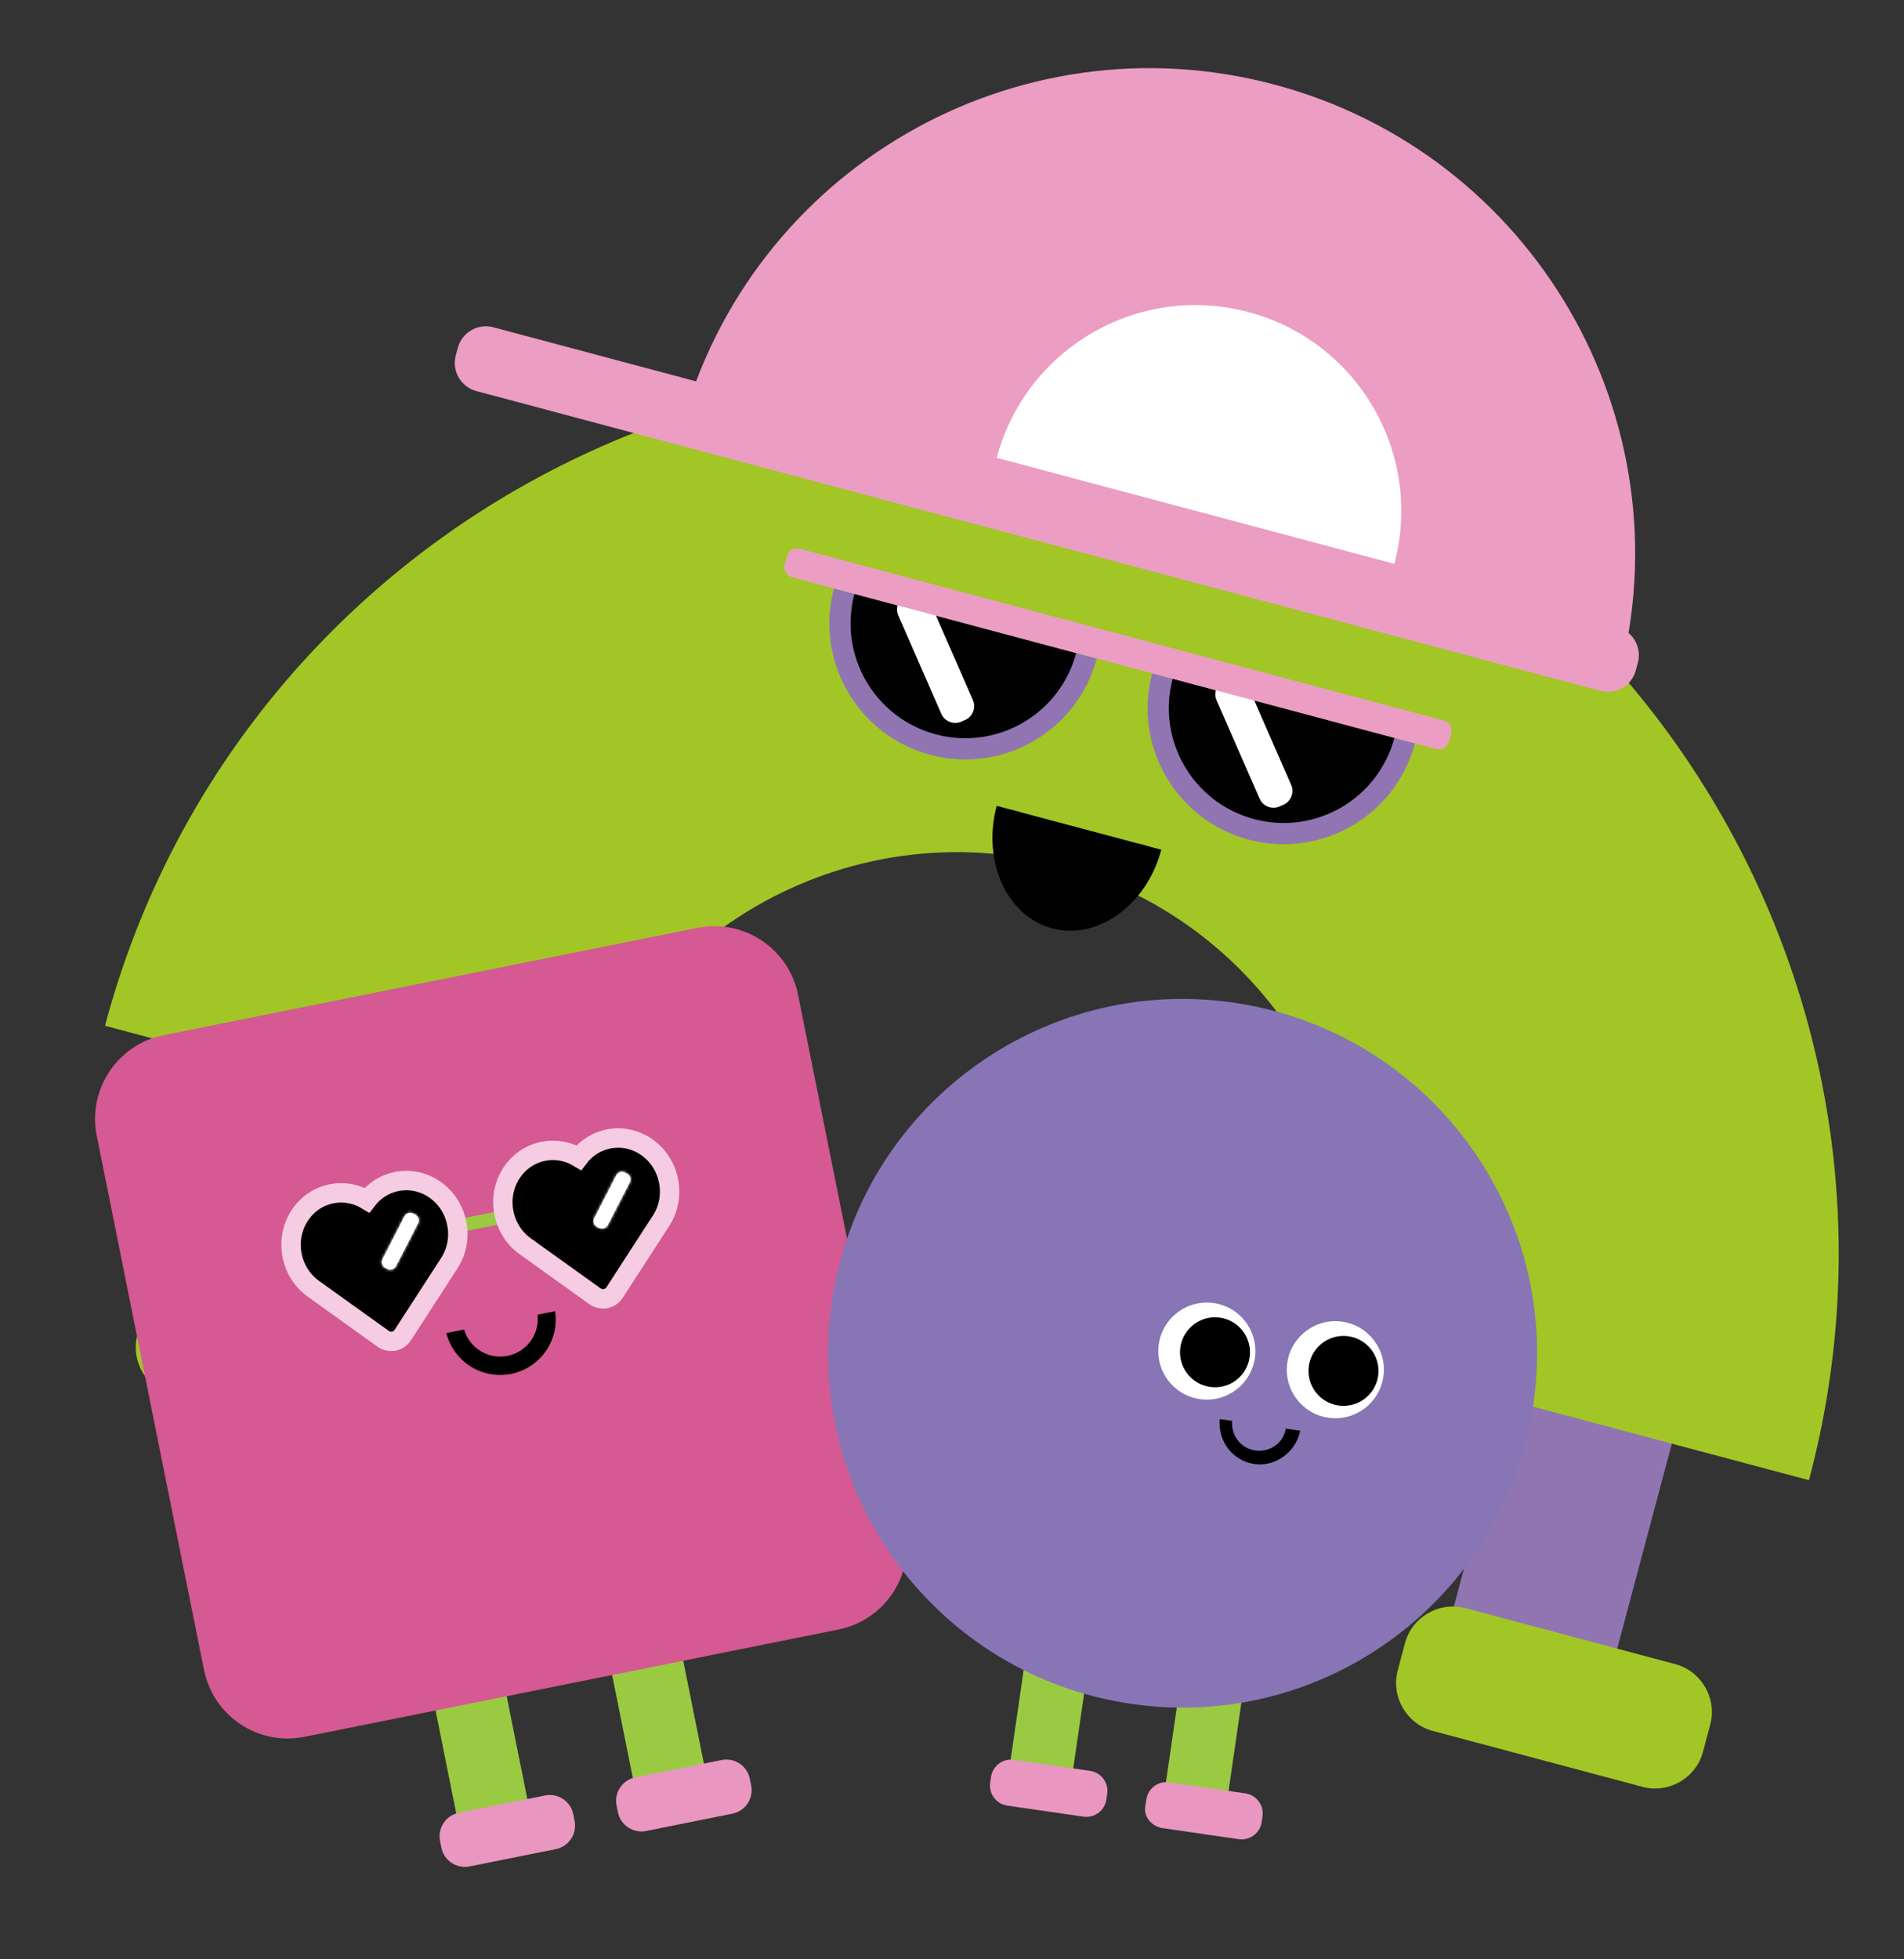 <svg width="667" height="686" viewBox="0 0 667 686" fill="none" xmlns="http://www.w3.org/2000/svg">
<rect x="0" y="0" width="667" height="686" fill="#333333" stroke="none"/>
<path d="M539.772 448.336L507.085 570.919L564.169 586.126L596.856 463.543L539.772 448.336Z" fill="#9175B3"/>
<path d="M501.943 606.088L575.373 625.666C584.591 628.121 594.138 622.599 596.59 613.387L599.121 603.89C601.572 594.678 596.042 585.134 586.824 582.679L513.394 563.102C504.175 560.647 494.629 566.168 492.177 575.38L489.646 584.877C487.194 594.089 492.724 603.633 501.943 606.088Z" fill="#A2C625"/>
<path d="M98.253 330.787L65.566 453.37L122.65 468.577L155.337 345.995L98.253 330.787Z" fill="#9175B3"/>
<path d="M60.432 488.546L133.862 508.124C143.081 510.579 152.627 505.057 155.079 495.845L157.61 486.349C160.062 477.137 154.532 467.593 145.313 465.137L71.883 445.56C62.665 443.105 53.118 448.627 50.667 457.839L48.136 467.335C45.684 476.547 51.214 486.091 60.432 488.546Z" fill="#A2C625"/>
<path d="M470.932 474.903C490.849 400.14 446.184 323.079 371.367 303.134C296.545 283.19 219.47 327.788 199.554 402.557L36.783 359.163C80.593 194.71 250.124 96.608 414.7 140.485C579.27 184.357 677.513 353.845 633.703 518.298L470.932 474.903Z" fill="#A2C625"/>
<path d="M437.4 293.994C411.979 287.219 396.854 261.129 403.625 235.726L495.689 260.269C488.919 285.677 462.826 300.774 437.405 293.993" fill="#9175B3"/>
<path d="M439.309 286.806C417.86 281.09 405.104 259.078 410.812 237.649L488.479 258.356C482.772 279.79 460.754 292.527 439.31 286.811" fill="#010101"/>
<path d="M448.232 282.379L449.586 281.784C452.257 280.621 453.478 277.484 452.314 274.819L437.247 240.379C436.076 237.71 432.942 236.486 430.27 237.644L428.917 238.238C426.245 239.401 425.024 242.539 426.188 245.204L441.255 279.643C442.42 282.314 445.554 283.537 448.226 282.374" fill="white"/>
<path d="M325.908 264.307C300.488 257.533 285.363 231.442 292.134 206.039L384.197 230.582C377.428 255.991 351.335 271.087 325.914 264.307" fill="#9175B3"/>
<path d="M327.82 257.122C306.37 251.407 293.615 229.395 299.322 207.966L376.989 228.673C371.282 250.107 349.264 262.843 327.82 257.128" fill="#010101"/>
<path d="M336.741 252.694L338.095 252.099C340.766 250.936 341.988 247.799 340.823 245.134L325.756 210.695C324.586 208.025 321.452 206.802 318.78 207.959L317.426 208.554C314.755 209.717 313.533 212.854 314.697 215.519L329.765 249.958C330.93 252.629 334.064 253.852 336.735 252.689" fill="white"/>
<path d="M277.456 202.114L503.158 262.289C505.068 262.8 507.045 261.655 507.555 259.746L508.365 256.7C508.876 254.796 507.729 252.814 505.814 252.31L280.111 192.129C278.201 191.619 276.224 192.764 275.72 194.672L274.909 197.718C274.399 199.621 275.546 201.598 277.456 202.108" fill="#EC9DC4"/>
<path d="M357.276 284.33C353.295 299.268 359.349 313.901 370.767 316.945C382.191 319.989 394.721 310.316 398.7 295.374L406.822 297.539C401.651 316.949 384.505 329.302 368.605 325.06C352.705 320.824 343.978 301.575 349.149 282.165L357.27 284.331L357.276 284.33Z" fill="#010101"/>
<path d="M398.391 303.955L401.114 296.017L353.897 283.428L357.803 313.769L369.875 320.308L381.882 321.693L395.235 311.263L398.391 303.955Z" fill="#010101"/>
<path d="M446.541 29.639C537.246 53.822 591.209 146.907 567.062 237.553L238.572 149.981C262.72 59.34 355.83 5.457 446.541 29.639Z" fill="#EC9DC4"/>
<path d="M166.843 136.92L560.638 241.913C566.031 243.348 571.613 240.117 573.053 234.732L573.781 231.994C575.214 226.604 571.978 221.022 566.585 219.581L172.795 114.588C167.402 113.152 161.82 116.384 160.381 121.769L159.652 124.507C158.219 129.897 161.455 135.478 166.843 136.92Z" fill="#EC9DC4"/>
<path d="M437.348 109.266C475.813 119.522 498.691 158.993 488.455 197.43L349.167 160.297C359.408 121.86 398.889 99.016 437.353 109.266" fill="white"/>
<path d="M174.749 580.257L149.84 585.255L160.602 638.779L185.511 633.781L174.749 580.257Z" fill="#9ACA42"/>
<path d="M190.942 628.686L160.722 634.75C156.18 635.661 153.237 640.079 154.15 644.617L154.622 646.964C155.534 651.502 159.956 654.442 164.498 653.53L194.718 647.466C199.261 646.555 202.203 642.137 201.291 637.599L200.819 635.252C199.906 630.714 195.485 627.774 190.942 628.686Z" fill="#E997C1"/>
<path d="M236.599 567.845L211.69 572.844L222.453 626.367L247.362 621.369L236.599 567.845Z" fill="#9ACA42"/>
<path d="M252.795 616.274L222.575 622.338C218.033 623.25 215.09 627.667 216.002 632.205L216.474 634.553C217.387 639.09 221.809 642.03 226.351 641.119L256.571 635.054C261.113 634.143 264.056 629.725 263.144 625.188L262.672 622.84C261.759 618.302 257.337 615.363 252.795 616.274Z" fill="#E997C1"/>
<path d="M33.891 397.678C30.637 381.481 41.13 365.714 57.326 362.461L244.363 324.891C260.56 321.637 276.327 332.13 279.58 348.326L317.15 535.363C320.404 551.56 309.911 567.327 293.715 570.58L106.678 608.15C90.481 611.404 74.714 600.911 71.461 584.715L33.891 397.678Z" fill="#D55992"/>
<path d="M188.317 460.358C188.689 463.636 187.817 466.934 185.872 469.599C183.927 472.265 181.052 474.104 177.815 474.754C174.578 475.403 171.214 474.816 168.39 473.107C165.566 471.399 163.486 468.693 162.562 465.527L156.359 466.771C157.584 471.609 160.624 475.79 164.849 478.45C169.075 481.11 174.162 482.046 179.059 481.063C183.956 480.081 188.287 477.255 191.156 473.171C194.026 469.087 195.214 464.058 194.474 459.123L188.317 460.358Z" fill="black"/>
<path d="M219.052 415.186L117.216 435.621C116.425 435.78 115.913 436.549 116.072 437.338L116.4 438.973C116.559 439.763 117.329 440.274 118.119 440.115L219.955 419.68C220.746 419.522 221.258 418.753 221.099 417.963L220.771 416.329C220.612 415.539 219.842 415.028 219.052 415.186Z" fill="#9ACA42"/>
<path d="M190.492 403.092C194.749 402.282 199.067 403.108 202.763 405.346C205.375 401.922 209.073 399.591 213.316 398.784C218.029 397.887 222.802 398.975 226.746 401.8C230.686 404.622 233.331 408.846 234.233 413.65C235.145 418.447 234.227 423.34 231.607 427.404L231.603 427.41L215.305 452.579L215.306 452.579C214.558 453.74 213.388 454.478 212.142 454.715C210.829 454.965 209.479 454.646 208.411 453.88L184.024 436.412C180.096 433.599 177.426 429.399 176.509 424.589C175.582 419.788 176.502 414.89 179.122 410.827C181.74 406.767 185.786 403.987 190.492 403.092Z" fill="black" stroke="#F6CCE2" stroke-width="6.8"/>
<mask id="path-26-inside-1_2474_334" fill="white">
<path d="M215.888 411.529L208.173 426.545C207.605 427.65 208.042 429.007 209.148 429.574L209.891 429.955C210.997 430.523 212.355 430.086 212.923 428.981L220.639 413.965C221.207 412.86 220.77 411.503 219.663 410.936L218.921 410.555C217.814 409.987 216.457 410.424 215.888 411.529Z"/>
</mask>
<path d="M215.888 411.529L208.173 426.545C207.605 427.65 208.042 429.007 209.148 429.574L209.891 429.955C210.997 430.523 212.355 430.086 212.923 428.981L220.639 413.965C221.207 412.86 220.77 411.503 219.663 410.936L218.921 410.555C217.814 409.987 216.457 410.424 215.888 411.529Z" fill="white"/>
<path d="M208.173 426.545L214.224 429.648L221.939 414.632L215.888 411.529L209.838 408.426L202.122 423.442L208.173 426.545ZM215.888 411.529L221.939 414.632C220.789 416.87 218.045 417.747 215.813 416.603L218.921 410.555L222.029 404.507C217.584 402.227 212.124 403.977 209.838 408.426L215.888 411.529ZM218.921 410.555L215.813 416.603L216.556 416.984L219.663 410.936L222.771 404.887L222.029 404.507L218.921 410.555ZM219.663 410.936L216.556 416.984C214.324 415.84 213.438 413.101 214.588 410.862L220.639 413.965L226.69 417.068C228.976 412.618 227.216 407.167 222.771 404.887L219.663 410.936ZM220.639 413.965L214.588 410.862L206.873 425.878L212.923 428.981L218.974 432.084L226.69 417.068L220.639 413.965ZM212.923 428.981L206.873 425.878C208.023 423.64 210.767 422.763 212.998 423.907L209.891 429.955L206.783 436.003C211.228 438.283 216.688 436.533 218.974 432.084L212.923 428.981ZM209.891 429.955L212.998 423.907L212.256 423.526L209.148 429.574L206.041 435.623L206.783 436.003L209.891 429.955ZM209.148 429.574L212.256 423.526C214.488 424.67 215.374 427.409 214.224 429.648L208.173 426.545L202.122 423.442C199.836 427.892 201.596 433.343 206.041 435.623L209.148 429.574Z" fill="white" mask="url(#path-26-inside-1_2474_334)"/>
<path d="M116.294 417.979C120.551 417.169 124.869 417.995 128.565 420.233C131.177 416.809 134.875 414.478 139.118 413.671C143.831 412.774 148.604 413.862 152.548 416.687C156.488 419.509 159.133 423.733 160.035 428.537C160.947 433.334 160.029 438.227 157.409 442.291L157.405 442.297L141.107 467.466L141.108 467.466C140.36 468.627 139.19 469.365 137.944 469.602C136.631 469.852 135.281 469.533 134.213 468.767L109.826 451.299C105.898 448.486 103.228 444.286 102.311 439.476C101.384 434.675 102.304 429.777 104.924 425.714C107.542 421.654 111.588 418.874 116.294 417.979Z" fill="black" stroke="#F6CCE2" stroke-width="6.8"/>
<mask id="path-29-inside-2_2474_334" fill="white">
<path d="M141.696 425.891L133.98 440.906C133.412 442.012 133.849 443.369 134.956 443.936L135.698 444.317C136.805 444.884 138.163 444.448 138.731 443.342L146.446 428.327C147.014 427.221 146.578 425.865 145.471 425.297L144.729 424.917C143.622 424.349 142.264 424.785 141.696 425.891Z"/>
</mask>
<path d="M141.696 425.891L133.98 440.906C133.412 442.012 133.849 443.369 134.956 443.936L135.698 444.317C136.805 444.884 138.163 444.448 138.731 443.342L146.446 428.327C147.014 427.221 146.578 425.865 145.471 425.297L144.729 424.917C143.622 424.349 142.264 424.785 141.696 425.891Z" fill="white"/>
<path d="M133.98 440.906L140.031 444.009L147.747 428.994L141.696 425.891L135.645 422.788L127.93 437.803L133.98 440.906ZM141.696 425.891L147.747 428.994C146.597 431.232 143.852 432.109 141.621 430.965L144.729 424.917L147.836 418.868C143.391 416.589 137.931 418.339 135.645 422.788L141.696 425.891ZM144.729 424.917L141.621 430.965L142.363 431.346L145.471 425.297L148.579 419.249L147.836 418.868L144.729 424.917ZM145.471 425.297L142.363 431.346C140.132 430.201 139.245 427.462 140.395 425.224L146.446 428.327L152.497 431.43C154.783 426.98 153.024 421.529 148.579 419.249L145.471 425.297ZM146.446 428.327L140.395 425.224L132.68 440.239L138.731 443.342L144.782 446.445L152.497 431.43L146.446 428.327ZM138.731 443.342L132.68 440.239C133.83 438.002 136.574 437.124 138.806 438.269L135.698 444.317L132.59 450.365C137.036 452.645 142.496 450.894 144.782 446.445L138.731 443.342ZM135.698 444.317L138.806 438.269L138.064 437.888L134.956 443.936L131.848 449.984L132.59 450.365L135.698 444.317ZM134.956 443.936L138.064 437.888C140.296 439.033 141.181 441.772 140.031 444.009L133.98 440.906L127.93 437.803C125.644 442.252 127.402 447.705 131.848 449.984L134.956 443.936Z" fill="white" mask="url(#path-29-inside-2_2474_334)"/>
<path d="M414.823 580.127L436.742 583.303L429.929 630.225L408.01 627.049L414.823 580.127Z" fill="#9ACA42"/>
<path d="M407.311 640.125L433.927 643.982C437.841 644.549 441.427 641.875 441.994 637.964L442.278 636.009C442.846 632.099 440.169 628.517 436.255 627.95L409.639 624.093C405.725 623.526 402.139 626.201 401.571 630.111L401.287 632.066C400.328 635.919 403.397 639.558 407.311 640.125Z" fill="#E997C1"/>
<path d="M360.416 572.244L382.335 575.42L375.523 622.342L353.603 619.166L360.416 572.244Z" fill="#9ACA42"/>
<path d="M352.903 632.24L379.519 636.096C383.433 636.663 387.018 633.989 387.586 630.079L387.87 628.124C388.438 624.214 385.761 620.632 381.846 620.065L355.23 616.208C351.316 615.641 347.731 618.315 347.163 622.225L346.879 624.18C346.311 628.091 348.988 631.672 352.903 632.24Z" fill="#E997C1"/>
<path d="M396.442 596.627C328.564 586.792 281.519 523.848 291.365 456.038C301.211 388.229 364.218 341.232 432.096 351.068C499.974 360.904 547.018 423.847 537.173 491.657C527.327 559.466 464.32 606.463 396.442 596.627Z" fill="#8875B5"/>
<path d="M465.343 496.42C456.048 495.074 449.608 486.455 450.957 477.167C452.307 467.88 460.935 461.443 470.229 462.788C479.524 464.134 485.964 472.754 484.615 482.041C483.265 491.328 474.637 497.766 465.343 496.42Z" fill="white"/>
<path d="M468.885 492.146C462.185 491.175 457.541 484.961 458.514 478.265C459.487 471.57 465.708 466.928 472.408 467.899C479.109 468.869 483.752 475.083 482.779 481.779C481.807 488.475 475.586 493.116 468.885 492.146Z" fill="black"/>
<path d="M431.613 497.521C431.265 502.662 434.611 507.14 439.699 507.877C444.787 508.613 449.661 505.326 450.4 500.241L455.488 500.978C454.017 508.352 446.845 513.703 439.409 512.627C431.972 511.55 426.562 504.776 427.307 496.897L431.613 497.521Z" fill="black"/>
<path d="M420.327 489.898C411.033 488.552 404.592 479.933 405.942 470.646C407.291 461.358 415.919 454.921 425.214 456.267C434.508 457.612 440.949 466.232 439.599 475.519C438.25 484.806 429.621 491.244 420.327 489.898Z" fill="white"/>
<path d="M423.875 485.622C417.174 484.652 412.531 478.437 413.504 471.742C414.477 465.046 420.698 460.405 427.398 461.375C434.099 462.345 438.742 468.56 437.769 475.255C436.797 481.951 430.576 486.592 423.875 485.622Z" fill="black"/>
</svg>
